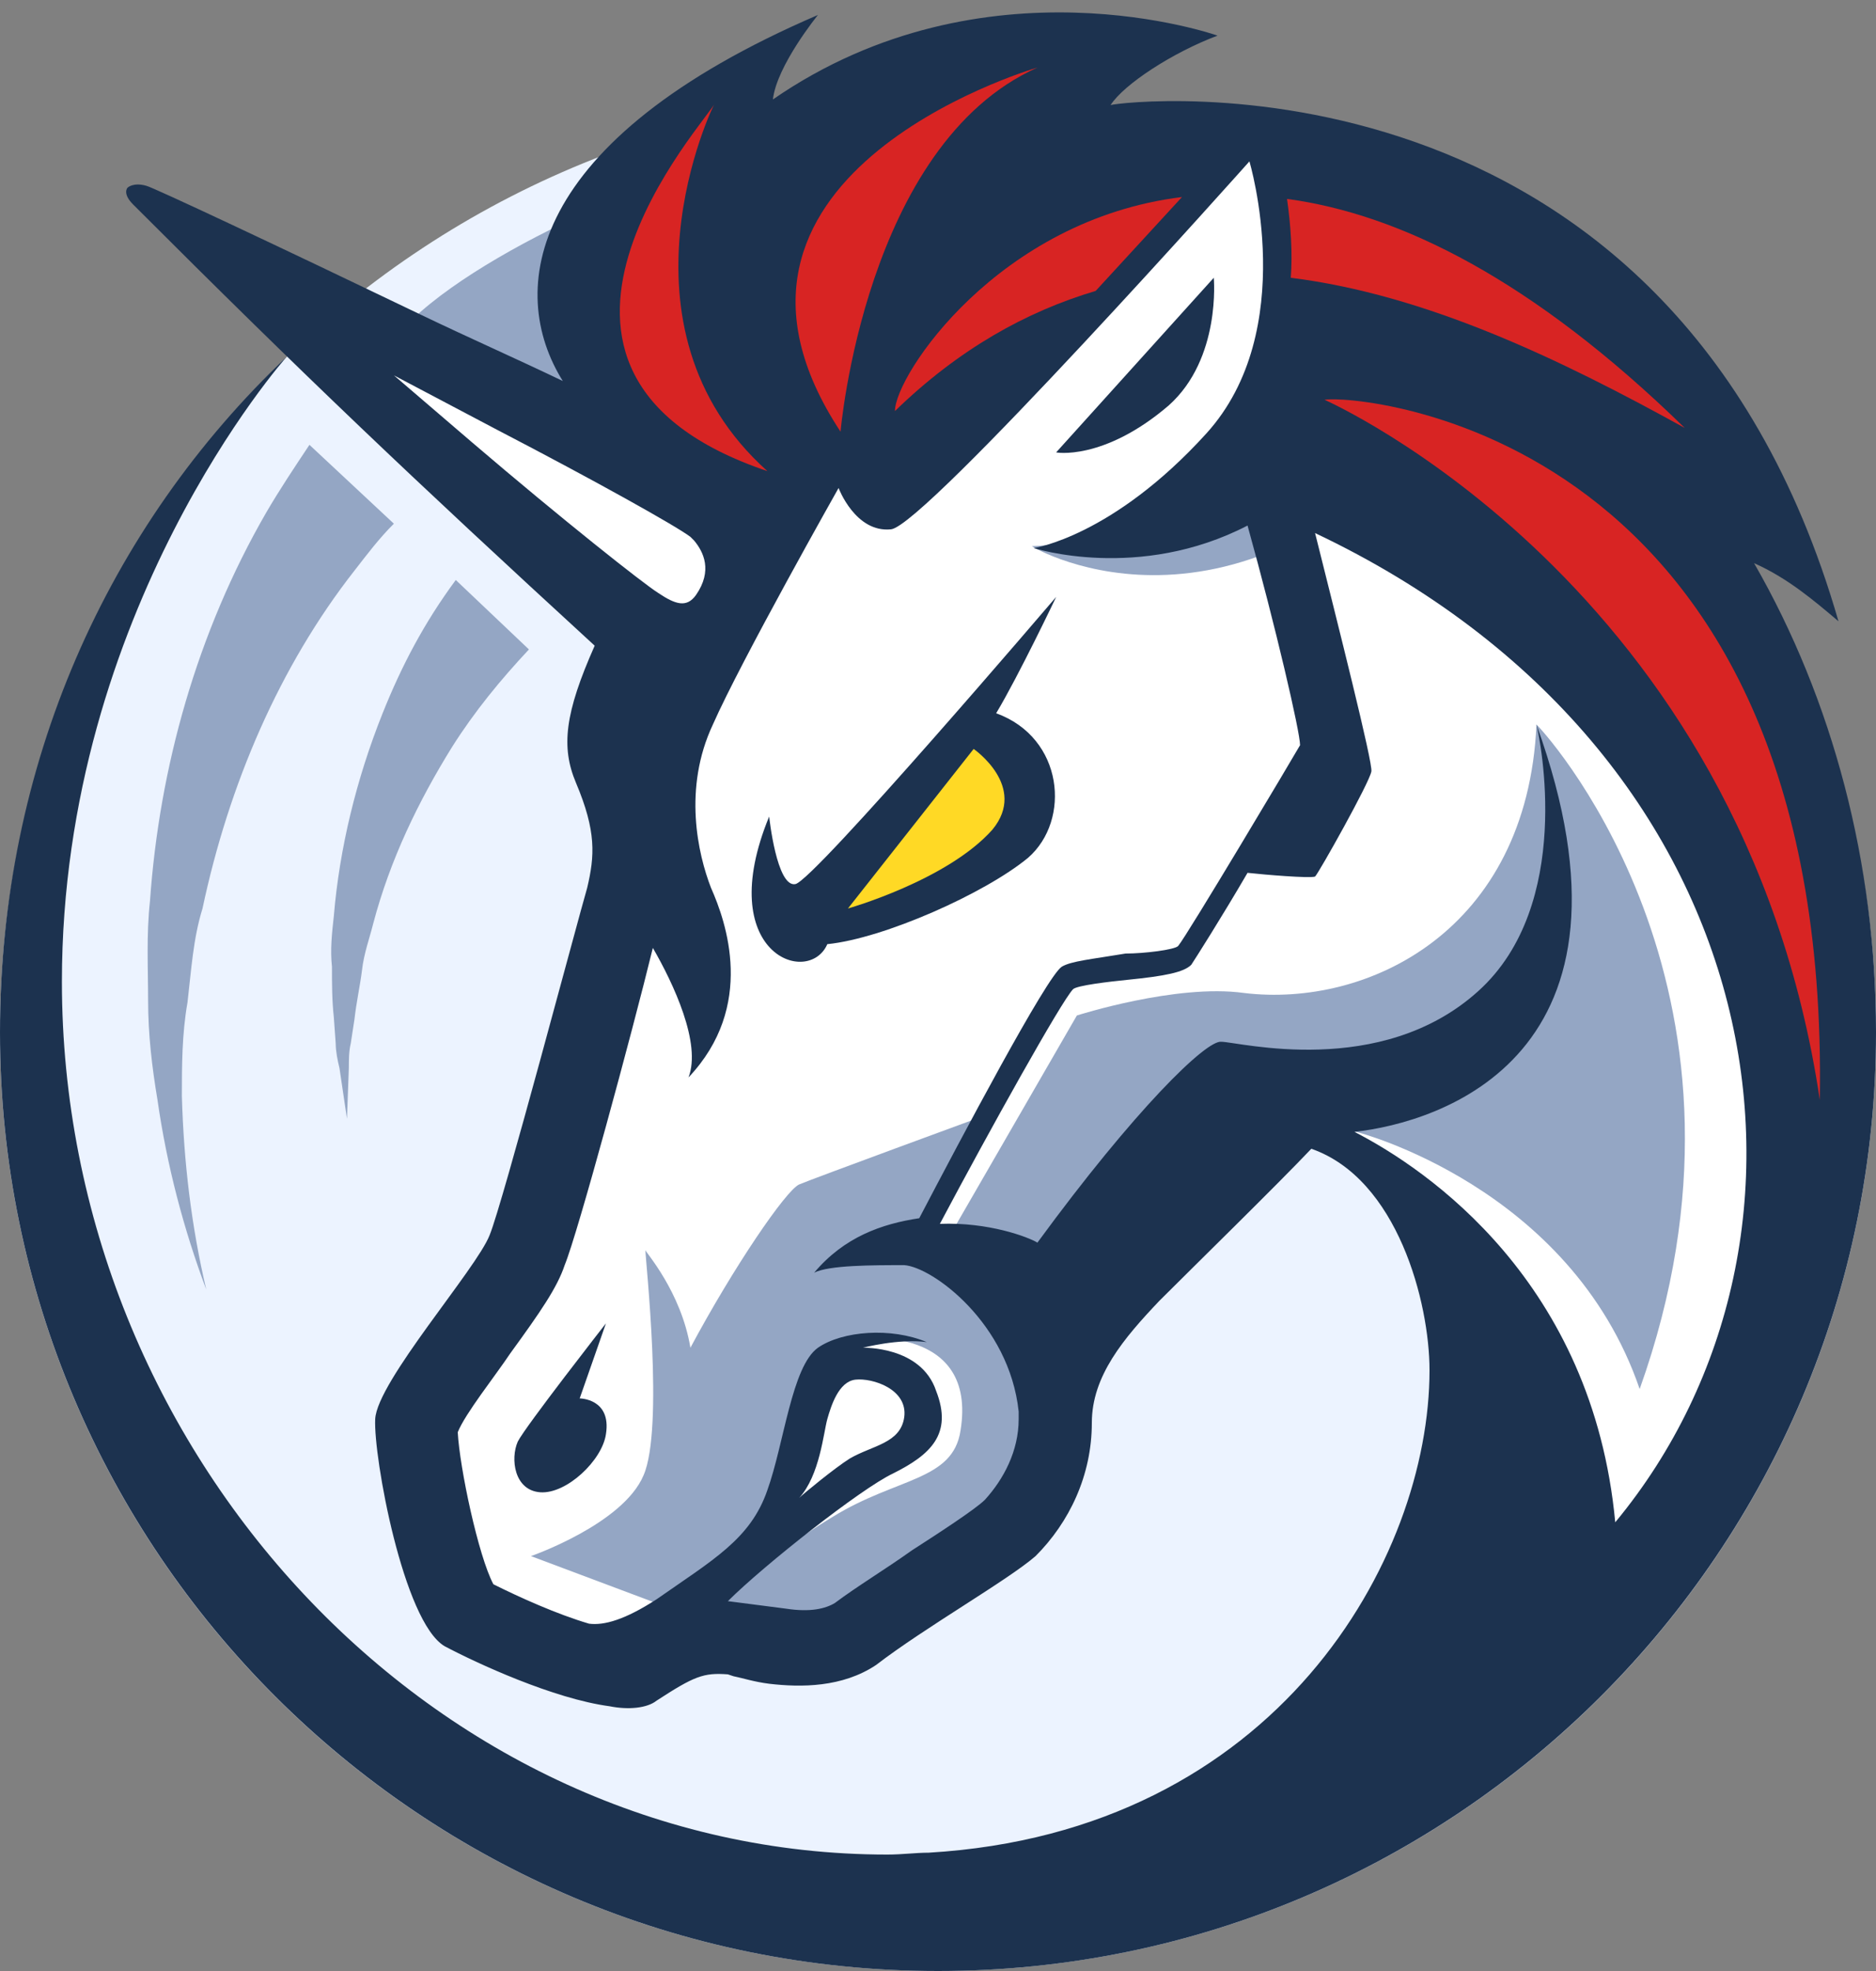 <svg width="40" height="42" viewBox="0 0 40 42" fill="none" xmlns="http://www.w3.org/2000/svg">
<rect x="0" y="0" width="40" height="42" fill="#808080" stroke="none"/>
<g clip-path="url(#clip0_583_108)">
<path d="M20 41.999C31.046 41.999 40 33.044 40 21.999C40 10.953 31.046 1.999 20 1.999C8.954 1.999 0 10.953 0 21.999C0 33.044 8.954 41.999 20 41.999Z" fill="#ECF3FF"/>
<path d="M14.601 9.8L7.601 7V8L13.601 13.4L13.201 19L11.401 26.6L9.001 30L9.601 34.8L12.601 35.2L15.001 34.8L17.401 35.2L21.601 32.6L22.401 28.4L27.401 23.6L29.601 25.2L31.801 28.4V34.8L34.801 34L37.801 27.4L38.601 19L27.801 3.2L26.001 2.8L14.601 9.8Z" fill="white"/>
<path d="M3.998 21.359C4.078 20.679 4.118 19.999 4.318 19.359C4.878 16.719 5.958 14.199 7.558 12.159C7.838 11.799 8.078 11.479 8.398 11.159L6.598 9.479C6.278 9.959 5.958 10.439 5.678 10.919C4.198 13.479 3.398 16.359 3.198 19.199C3.118 19.919 3.158 20.639 3.158 21.319C3.158 22.039 3.238 22.719 3.358 23.439C3.558 24.839 3.918 26.199 4.398 27.479C4.078 26.119 3.918 24.759 3.878 23.359C3.878 22.719 3.878 22.039 3.998 21.359Z" fill="#94A6C4"/>
<path d="M12.198 8.4C11.198 7.92 9.798 7.28 8.798 6.8C9.718 5.92 11.398 5 12.798 4.4C11.798 5.2 11.798 6.88 12.198 8.4Z" fill="#94A6C4"/>
<path d="M8.158 15.199C7.598 16.599 7.238 18.079 7.118 19.519C7.078 19.879 7.038 20.239 7.078 20.599C7.078 20.959 7.078 21.319 7.118 21.679L7.158 22.239C7.158 22.399 7.198 22.599 7.238 22.759L7.398 23.839L7.438 22.759C7.438 22.599 7.438 22.399 7.478 22.239L7.558 21.719C7.598 21.359 7.678 20.999 7.718 20.679C7.758 20.319 7.878 19.999 7.958 19.679C8.318 18.319 8.918 17.079 9.638 15.919C10.118 15.159 10.678 14.479 11.278 13.839L9.718 12.359C9.038 13.279 8.558 14.199 8.158 15.199Z" fill="#94A6C4"/>
<path d="M31.321 8.359C29.201 7.599 28.361 7.839 28.361 7.839C28.361 7.839 27.041 11.399 22.001 11.639C22.041 11.679 26.561 14.319 31.321 8.359Z" fill="#94A6C4"/>
<path d="M32.761 15.439C32.561 19.839 29.161 21.479 26.521 21.159C25.081 20.959 22.961 21.639 22.961 21.639L20.281 26.279L19.401 26.599L20.921 23.799C20.921 23.799 17.321 25.119 17.041 25.239C16.761 25.359 15.641 26.999 14.721 28.719C14.521 27.519 13.761 26.679 13.761 26.639C13.761 26.839 14.161 30.439 13.721 31.439C13.281 32.479 11.321 33.159 11.321 33.159L14.201 34.239L14.401 34.319L16.561 32.279L17.361 29.239L18.361 28.519C18.361 28.519 20.841 28.239 20.481 30.479C20.321 31.559 19.121 31.479 17.761 32.319C16.961 32.799 15.921 33.559 15.401 34.079L16.841 35.119C16.841 35.119 18.561 34.839 21.001 32.919C23.481 30.919 22.241 28.759 22.241 28.759L26.281 23.919L28.921 24.119C28.921 24.119 33.481 25.279 34.961 29.599C37.921 21.319 33.161 15.839 32.761 15.439Z" fill="#94A6C4"/>
<path d="M37.4 12C38.12 12.32 38.68 12.799 39.2 13.239C35.6 0.759 23.92 2.159 23.68 2.239C23.96 1.799 25 1.119 25.96 0.759C25.96 0.759 21 -1.001 16.48 2.119C16.56 1.399 17.44 0.319 17.44 0.319C11.2 3 10.8 6.2 12 8.119C11 7.639 10 7.199 9 6.719C5.92 5.239 3.28 3.999 3.12 3.959C2.84 3.879 2.72 3.999 2.72 3.999C2.72 3.999 2.6 4.119 2.84 4.359C6.48 7.999 8.8 10.2 12.68 13.759C12.04 15.199 11.96 15.919 12.28 16.679C12.72 17.719 12.68 18.239 12.52 18.919C12.32 19.599 10.72 25.639 10.44 26.319C10.16 27.039 8.04 29.439 8 30.239C7.96 31.039 8.6 34.559 9.48 35.079C10.16 35.439 11.8 36.199 13 36.359C13.4 36.439 13.8 36.399 14 36.239C14.8 35.719 15 35.639 15.52 35.679L15.64 35.719C15.84 35.759 16.08 35.839 16.4 35.879C17.08 35.959 17.96 35.959 18.68 35.479C19.72 34.679 21.48 33.679 22.08 33.159C22.8 32.439 23.28 31.439 23.28 30.319C23.28 29.319 23.96 28.519 24.72 27.719C25.44 26.999 27.24 25.239 27.96 24.479C29.8 25.119 30.48 27.759 30.48 29.199C30.48 33.199 27.24 39.039 19.8 39.479C19.52 39.479 19.24 39.519 18.92 39.519C9.24 39.519 1.32 30.959 1.32 20.919C1.32 12.999 6.079 7.636 6.119 7.596C2.279 11.236 0 16.319 0 21.999C0 33.039 8.96 42 20 42C31.04 42 40 33.039 40 21.999C40 18.399 39.08 14.92 37.4 12ZM10.08 9.439C9.52 8.959 8.96 8.479 8.4 7.999C9.16 8.399 9.92 8.799 10.6 9.159C12.68 10.239 14.4 11.199 14.72 11.439C14.72 11.439 14.76 11.479 14.8 11.519C15 11.759 15.2 12.159 14.84 12.679C14.64 12.959 14.4 12.879 14.04 12.639C13.72 12.439 12 11.079 10.08 9.439ZM21.72 30.239C21.72 30.919 21.4 31.519 21 31.959C20.8 32.159 20 32.679 19.44 33.039C18.88 33.439 18.28 33.799 17.8 34.159C17.6 34.279 17.28 34.359 16.76 34.279L15.52 34.119C16.28 33.359 18.36 31.719 19.04 31.399C19.84 30.999 20.32 30.559 19.96 29.639C19.64 28.679 18.4 28.719 18.4 28.719C18.4 28.719 19.16 28.519 19.76 28.599C19 28.279 17.96 28.359 17.44 28.719C16.88 29.119 16.72 30.759 16.36 31.759C16 32.799 15.2 33.239 14 34.079C13.32 34.519 12.88 34.639 12.56 34.599C11.88 34.399 11.08 34.039 10.52 33.759C10.2 33.159 9.8 31.279 9.76 30.519C9.92 30.119 10.56 29.319 10.88 28.839C11.52 27.959 11.88 27.439 12.04 26.959C12.32 26.279 13.48 21.999 13.92 20.199C14.36 20.959 14.96 22.239 14.68 22.959C16.12 21.439 15.48 19.639 15.16 18.919C14.88 18.199 14.56 16.799 15.2 15.439C15.8 14.079 17.88 10.399 17.88 10.399C17.88 10.399 18.24 11.359 19 11.279C19.72 11.199 26.64 3.439 26.64 3.439C26.64 3.439 27.72 7.039 25.72 9.239C23.72 11.439 22.04 11.679 22.04 11.679C22.04 11.679 24.28 12.399 26.6 11.199C27.2 13.359 27.72 15.599 27.72 15.879C27.56 16.159 25.32 19.919 25.12 20.159C25.04 20.239 24.4 20.319 24 20.319C23.28 20.439 22.84 20.479 22.64 20.599C22.32 20.799 20.48 24.279 19.6 25.959C18.8 26.079 18 26.359 17.36 27.119C17.68 26.959 18.6 26.959 19.28 26.959C19.88 26.999 21.52 28.199 21.72 30.079C21.72 30.199 21.72 30.199 21.72 30.239ZM17.04 31.919C17.48 31.439 17.56 30.519 17.64 30.239C17.72 29.959 17.88 29.439 18.24 29.399C18.6 29.359 19.36 29.599 19.28 30.199C19.2 30.759 18.6 30.799 18.12 31.079C17.8 31.279 17.12 31.839 17.04 31.919ZM34.44 32.439C33.96 27.319 30.44 24.919 28.88 24.119C30.68 23.919 35.32 22.519 32.76 15.439C32.84 15.759 33.56 19.279 31.52 21.119C29.44 22.999 26.4 22.199 26.04 22.199C25.72 22.159 24.2 23.639 22.12 26.479C21.92 26.359 21.08 26.039 20.04 26.079C21.08 24.119 22.64 21.319 22.88 21.079C22.96 20.999 23.64 20.919 24.04 20.879C24.84 20.799 25.24 20.719 25.4 20.559C25.48 20.439 26.04 19.559 26.6 18.599C26.96 18.639 27.92 18.719 28.04 18.679C28.12 18.599 29.2 16.679 29.24 16.439C29.28 16.279 28.52 13.279 28.04 11.359C37.92 16.039 39.48 26.359 34.44 32.439Z" fill="#1C324F"/>
<path d="M24.92 8.639C26.04 7.639 25.88 5.919 25.88 5.919L22.52 9.639C22.48 9.639 23.52 9.839 24.92 8.639Z" fill="#1C324F"/>
<path d="M12.36 29.799L12.92 28.199C12.92 28.199 11.2 30.399 11.04 30.719C10.88 31.079 10.96 31.759 11.52 31.799C12.08 31.839 12.84 31.119 12.92 30.559C13.04 29.799 12.36 29.799 12.36 29.799Z" fill="#1C324F"/>
<path d="M17.64 20.119C18.84 19.999 21 19.039 21.92 18.279C22.84 17.479 22.68 15.719 21.24 15.199C21.72 14.399 22.52 12.719 22.52 12.719C22.52 12.719 17.36 18.759 16.96 18.839C16.56 18.919 16.4 17.399 16.4 17.399C15.2 20.319 17.24 21.039 17.64 20.119Z" fill="#1C324F"/>
<path d="M18.08 19.359L20.76 15.959C20.76 15.959 21.92 16.759 21.16 17.679C20.2 18.759 18.08 19.359 18.08 19.359Z" fill="#FFD925"/>
<path d="M25.202 4.199L23.362 6.199C21.882 6.639 20.442 7.439 19.082 8.759C19.082 7.999 21.282 4.679 25.202 4.199Z" fill="#D82423"/>
<path d="M27.522 5.919C27.562 5.399 27.522 4.799 27.442 4.239C29.842 4.559 32.682 5.959 35.922 9.119C33.242 7.639 30.402 6.279 27.522 5.919Z" fill="#D82423"/>
<path d="M28.242 8.519C28.242 8.519 37.162 12.439 38.802 23.439C39.042 9.119 28.882 8.399 28.242 8.519Z" fill="#D82423"/>
<path d="M15.242 2.199C15.122 2.519 10.082 7.919 16.362 10.039C12.922 6.959 15.202 2.239 15.242 2.199Z" fill="#D82423"/>
<path d="M17.922 9.199C17.922 9.199 18.442 3.079 22.122 1.439C21.842 1.519 14.362 3.799 17.922 9.199Z" fill="#D82423"/>
</g>
<defs>
<clipPath id="clip0_583_108">
<rect width="40" height="41.736" fill="white" transform="translate(0 0.264)"/>
</clipPath>
</defs>
</svg>
